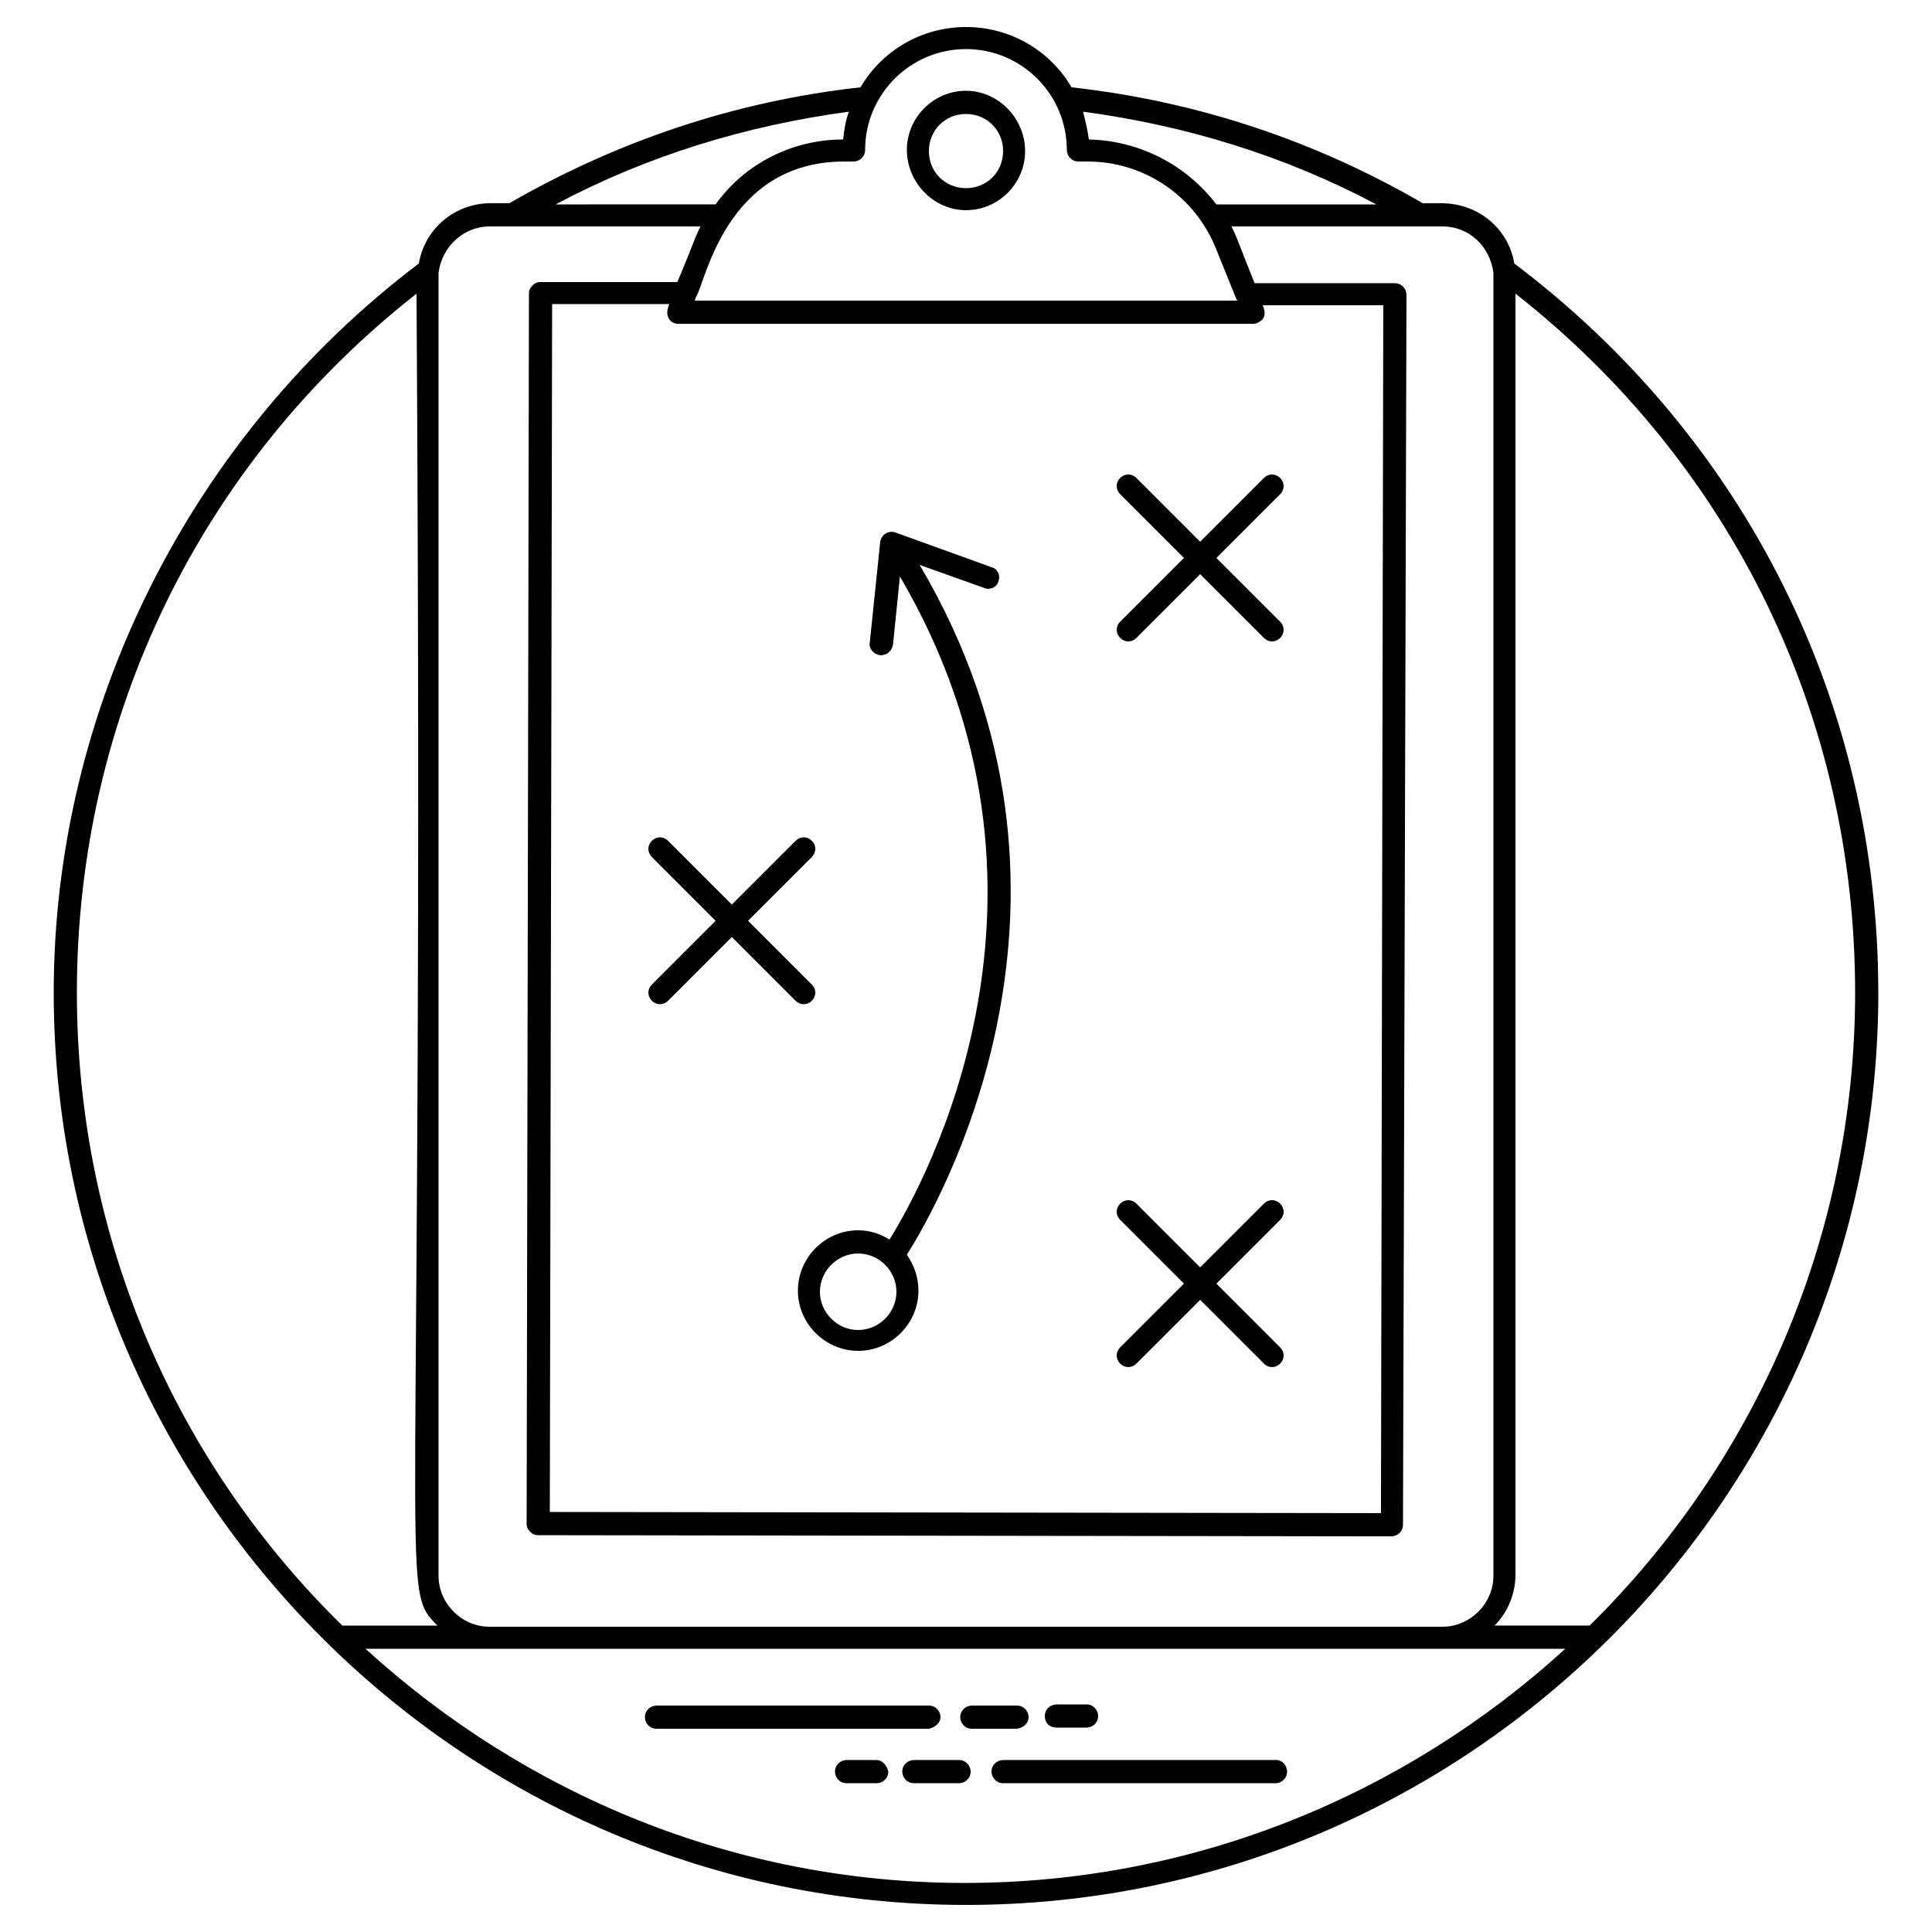 <?xml version="1.0" encoding="UTF-8"?>
<!-- Uploaded to: ICON Repo, www.iconrepo.com, Generator: ICON Repo Mixer Tools -->
<svg fill="#000000" width="800px" height="800px" version="1.1" viewBox="144 144 512 512" xmlns="http://www.w3.org/2000/svg">
 <g>
  <path d="m641.77 407.06c0-76.492-35.02-146.84-96.461-193.23-1.535-9.215-9.523-15.973-19.355-15.973h-4.914c-28.57-16.59-59.902-27.035-93.082-30.719-5.527-9.523-15.973-15.977-27.953-15.977s-22.426 6.453-27.957 15.973c-33.176 3.688-64.203 14.133-93.082 30.719h-4.914c-9.523 0-17.512 6.758-19.047 15.973-60.52 45.781-96.77 117.97-96.77 193.23 0 132.71 108.14 241.77 241.77 241.77 133.32 0 241.77-108.75 241.77-241.77zm-6.144 0c0 65.434-27.035 125.03-70.348 167.73h-25.191c3.379-3.379 5.531-8.293 5.531-13.516v-339.46c57.445 45.16 90.008 112.13 90.008 185.24zm-126.88-208.89h-42.395c-7.988-10.445-20.273-16.895-33.793-17.203-0.309-2.457-0.922-4.914-1.535-7.371 27.344 3.684 53.457 11.672 77.723 24.574zm-108.75-41.164c14.746 0 26.727 11.98 26.727 26.727 0 1.535 1.23 3.07 3.07 3.07h2.457c15.055 0 28.57 9.215 34.098 23.348l5.223 12.902 0.309 0.613h-143.77l0.309-0.922c2.457-3.379 7.68-35.941 39.32-35.941h2.457c1.535 0 3.07-1.23 3.07-3.07 0.004-14.746 11.984-26.727 26.73-26.727zm-78.645 71.578c0.613 0.922 1.535 1.23 2.457 1.23h152.37c0.922 0 1.844-0.613 2.457-1.23 0.613-0.922 0.613-1.844 0.309-2.766l-0.309-0.922h31.949l-0.613 320.1-220.26-0.309 0.613-320.1h31.027l-0.309 0.922c-0.305 1.23-0.305 2.152 0.309 3.074zm47.617-54.992c-0.922 2.457-1.23 4.914-1.535 7.371-13.516 0-26.113 6.453-33.793 17.203l-42.395 0.004c24.27-12.902 50.379-20.891 77.723-24.578zm-95.234 30.414h55.91c-1.844 3.688-1.844 4.609-6.144 14.746h-36.25c-0.922 0-1.535 0.309-2.152 0.922-0.613 0.613-0.922 1.23-0.922 2.152l-0.613 325.94c0 0.922 0.309 1.535 0.922 2.152 0.613 0.613 1.23 0.922 2.152 0.922l226.1 0.309c1.535 0 3.07-1.23 3.07-3.07l0.922-325.95c0-1.535-1.23-3.07-3.07-3.07h-37.172c-3.992-9.832-4.301-11.367-6.144-15.055h55.91c7.066 0 12.594 5.223 13.516 12.289v1.535 343.76c0 7.371-6.144 13.516-13.516 13.516h-252.52c-7.371 0-13.516-6.144-13.516-13.516v-345.29c0.922-7.066 6.758-12.289 13.516-12.289zm-109.36 203.06c0-73.113 32.871-140.39 90.012-185.24 2.152 350.52-4.914 342.22 5.531 352.97h-25.191c-43.625-42.699-70.352-101.99-70.352-167.73zm76.492 173.88h32.562 0.309 252.21 0.309 32.562c-42.086 38.398-97.996 62.055-159.13 62.055-61.133 0-116.74-23.656-158.82-62.055z"/>
  <path d="m393.24 599.07c0-1.535-1.23-3.07-3.07-3.07l-72.191-0.004c-1.535 0-3.07 1.23-3.07 3.07 0 1.535 1.23 3.07 3.07 3.07h72.191c1.535-0.305 3.07-1.531 3.07-3.066z"/>
  <path d="m416.59 599.07c0-1.535-1.23-3.07-3.07-3.07h-11.98c-1.535 0-3.07 1.23-3.07 3.07 0 1.535 1.23 3.07 3.07 3.07h11.98c1.844-0.309 3.07-1.535 3.07-3.07z"/>
  <path d="m423.96 601.83h7.988c1.535 0 3.07-1.23 3.07-3.07 0-1.535-1.23-3.07-3.07-3.07h-7.988c-1.535 0-3.07 1.23-3.07 3.07-0.004 1.844 1.227 3.07 3.07 3.07z"/>
  <path d="m482.33 610.43h-72.5c-1.535 0-3.07 1.23-3.07 3.07 0 1.535 1.23 3.07 3.07 3.07h72.191c1.535 0 3.07-1.23 3.07-3.07 0.004-1.531-1.227-3.07-2.762-3.07z"/>
  <path d="m398.16 610.43h-11.98c-1.535 0-3.07 1.23-3.07 3.07 0 1.535 1.23 3.07 3.07 3.07h11.98c1.535 0 3.07-1.23 3.07-3.07 0-1.531-1.227-3.07-3.07-3.07z"/>
  <path d="m376.34 610.43h-7.988c-1.535 0-3.07 1.23-3.07 3.07 0 1.535 1.23 3.07 3.07 3.07h7.988c1.535 0 3.07-1.23 3.07-3.07-0.305-1.531-1.535-3.07-3.07-3.07z"/>
  <path d="m400 199.7c8.602 0 15.668-7.066 15.668-15.668-0.004-8.602-7.066-15.973-15.668-15.973s-15.668 7.066-15.668 15.668c0 8.602 7.066 15.973 15.668 15.973zm0-25.496c5.531 0 9.832 4.301 9.832 9.832s-4.301 9.832-9.832 9.832-9.832-4.301-9.832-9.832 4.301-9.832 9.832-9.832z"/>
  <path d="m316.75 366.82c-1.23 1.23-1.23 3.07 0 4.301l16.895 16.895-16.895 16.895c-1.23 1.23-1.23 3.07 0 4.301 1.23 1.23 3.07 1.23 4.301 0l16.895-16.895 16.895 16.895c1.23 1.23 3.07 1.23 4.301 0 1.23-1.23 1.23-3.07 0-4.301l-16.895-16.895 16.895-16.895c1.23-1.23 1.23-3.07 0-4.301-1.23-1.23-3.07-1.23-4.301 0l-16.895 16.895-16.895-16.895c-1.227-1.227-3.07-1.227-4.301 0z"/>
  <path d="m440.86 313.06c1.23 1.23 3.07 1.23 4.301 0l16.895-16.895 16.895 16.895c1.23 1.23 3.07 1.23 4.301 0 1.23-1.23 1.23-3.07 0-4.301l-16.895-16.895 16.895-16.895c1.23-1.23 1.23-3.07 0-4.301-1.23-1.23-3.07-1.23-4.301 0l-16.895 16.895-16.895-16.895c-1.23-1.23-3.07-1.23-4.301 0s-1.23 3.07 0 4.301l16.895 16.895-16.895 16.895c-1.227 1.227-1.227 3.07 0 4.301z"/>
  <path d="m440.86 505.37c1.23 1.23 3.07 1.23 4.301 0l16.895-16.895 16.895 16.895c1.23 1.23 3.07 1.23 4.301 0 1.23-1.23 1.23-3.07 0-4.301l-16.895-16.895 16.895-16.895c1.23-1.23 1.23-3.07 0-4.301-1.23-1.23-3.07-1.23-4.301 0l-16.895 16.895-16.895-16.895c-1.23-1.23-3.07-1.23-4.301 0-1.23 1.23-1.23 3.07 0 4.301l16.895 16.895-16.895 16.895c-1.227 1.23-1.227 3.074 0 4.301z"/>
  <path d="m379.72 472.5c-2.457-1.535-5.223-2.457-8.293-2.457-8.91 0-15.973 7.371-15.973 15.973 0 8.91 7.371 15.973 15.973 15.973 8.91 0 15.973-7.371 15.973-15.973 0-3.688-1.23-6.758-3.07-9.523 8.602-13.516 55.297-94.926 3.379-182.79l17.203 6.144c1.535 0.613 3.379-0.309 3.688-1.844 0.613-1.535-0.309-3.379-1.844-3.688l-25.496-9.215c-1.844-0.613-3.688 0.613-3.992 2.457l-2.766 26.727c-0.309 1.535 0.922 3.07 2.766 3.379 1.844 0 3.07-1.23 3.379-2.766l1.844-18.125c49.148 83.871 6.445 160.98-2.769 175.72zm-8.293 23.965c-5.531 0-10.137-4.609-10.137-10.137 0-5.531 4.609-10.137 10.137-10.137 5.531 0 10.137 4.609 10.137 10.137 0 5.527-4.609 10.137-10.137 10.137z"/>
 </g>
</svg>
